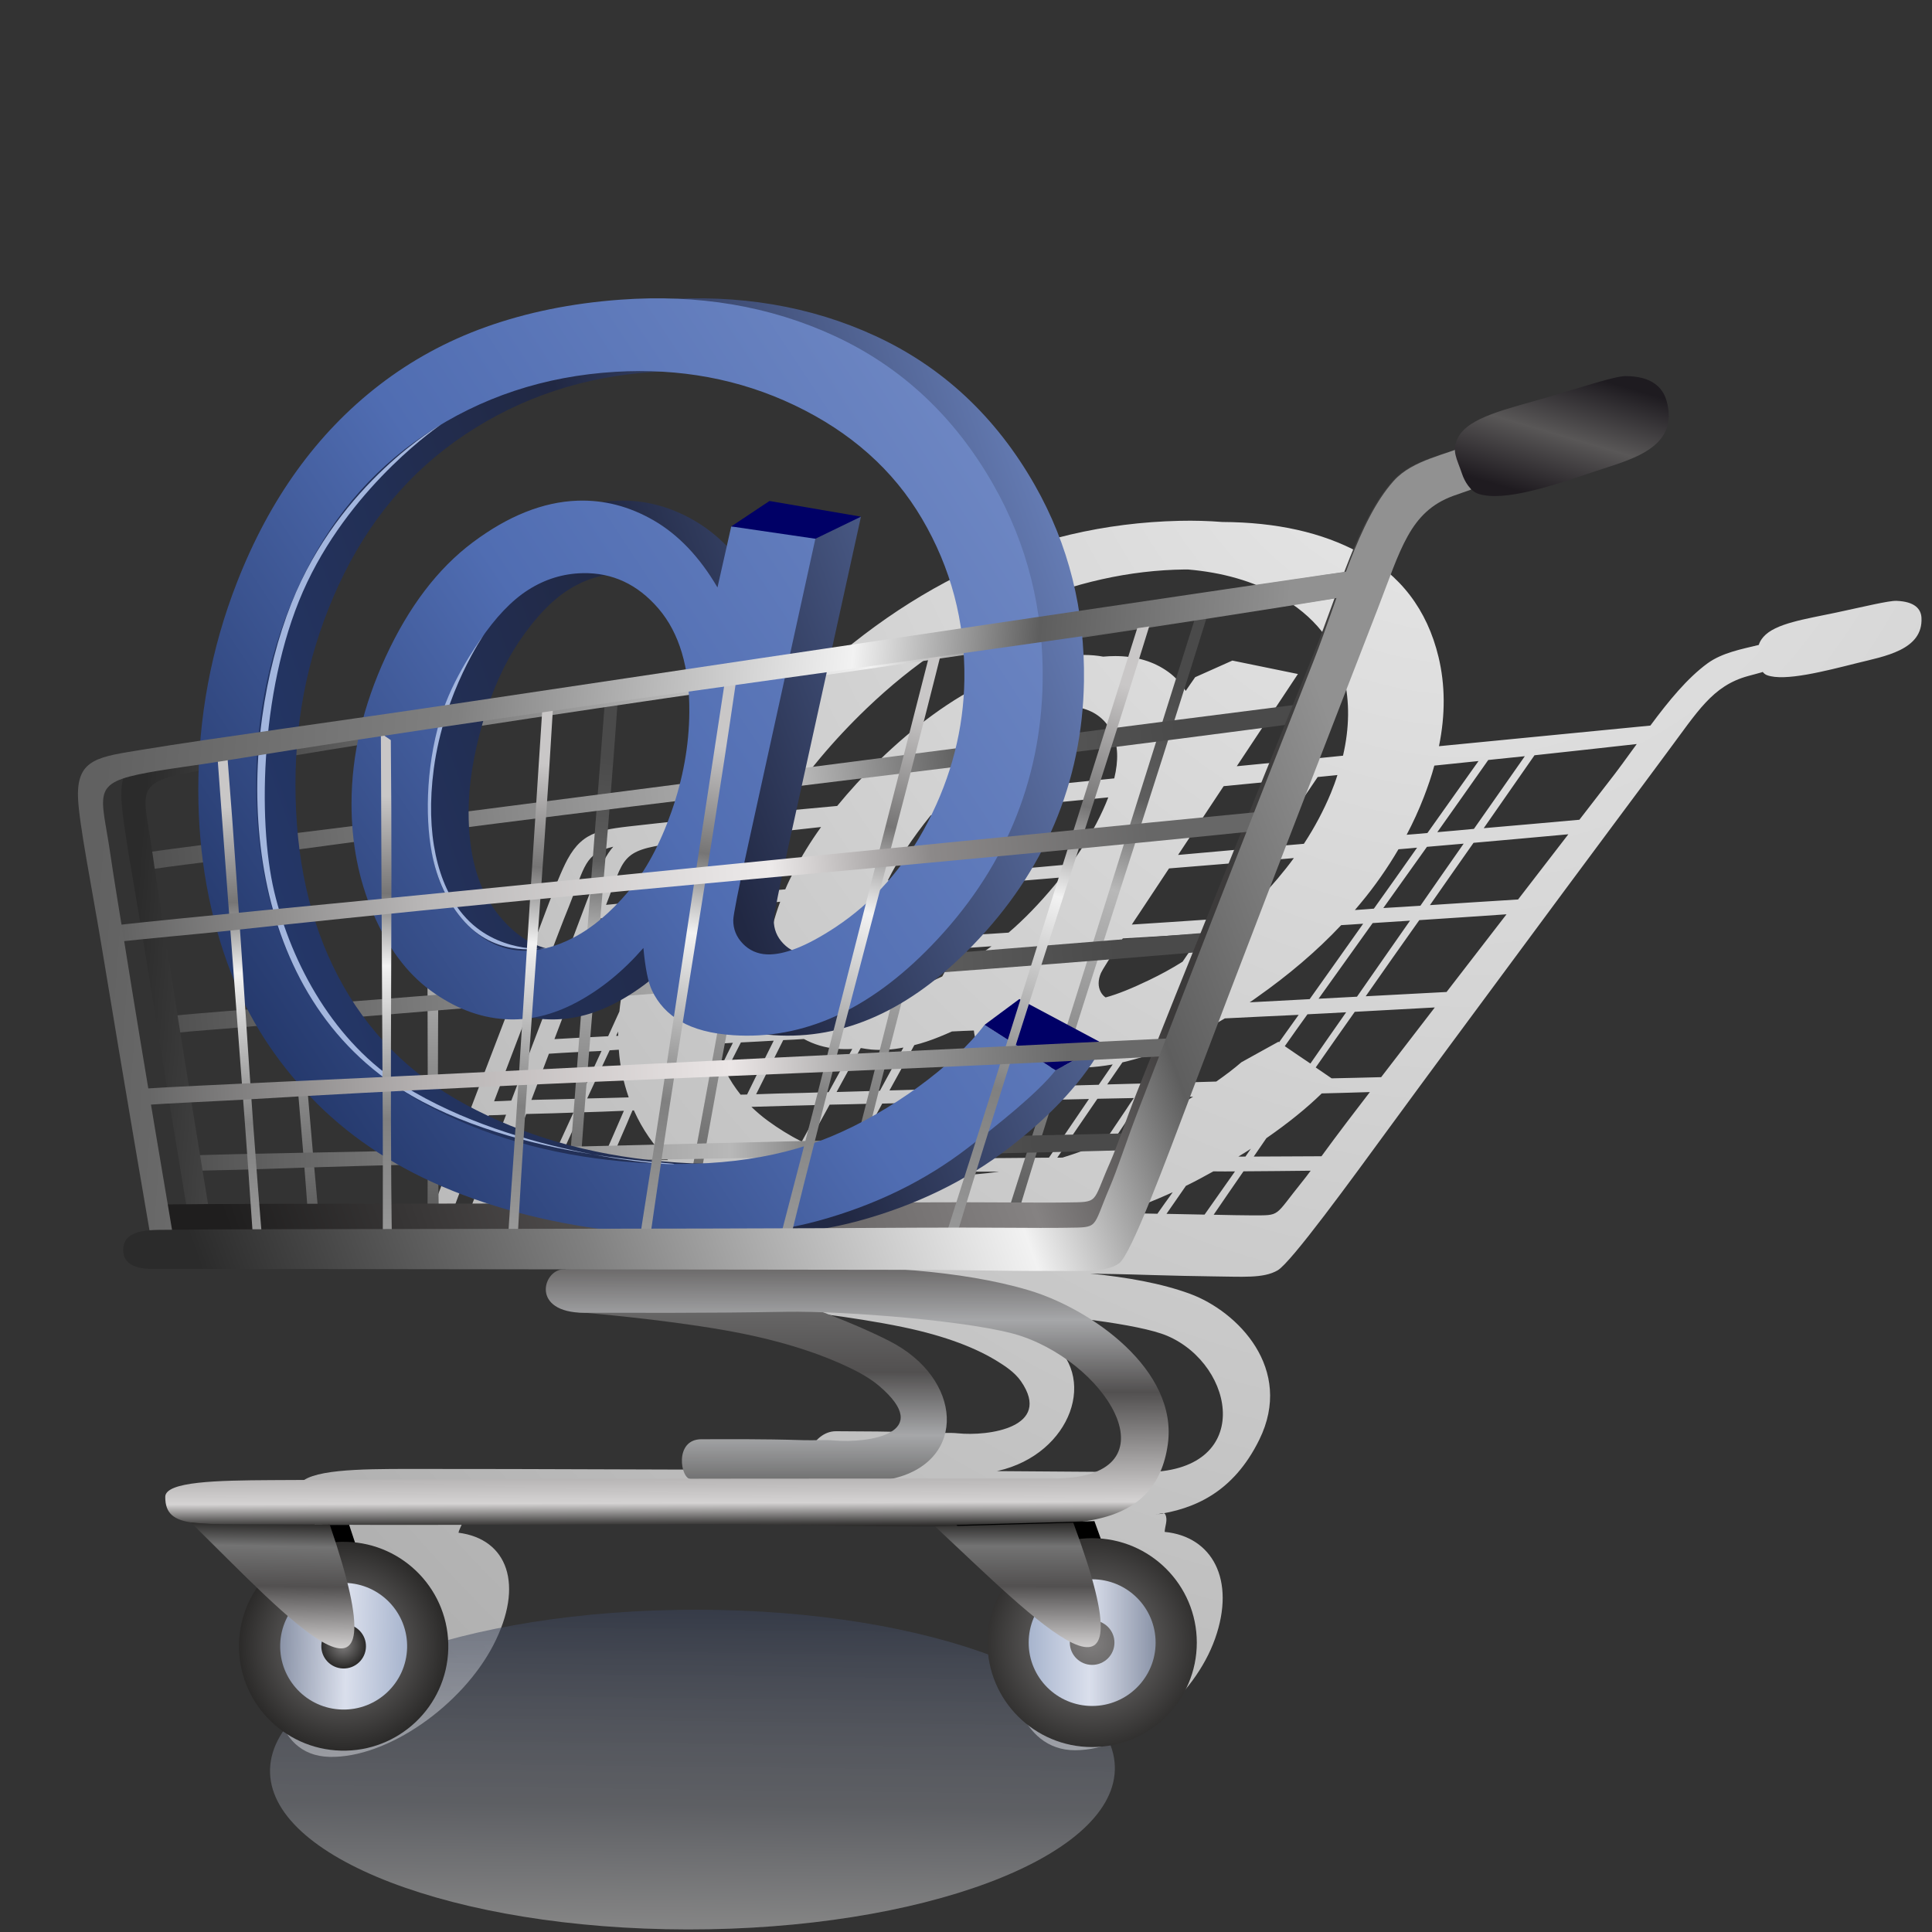 <?xml version="1.0" encoding="UTF-8"?>
<!DOCTYPE svg PUBLIC "-//W3C//DTD SVG 1.1//EN" "http://www.w3.org/Graphics/SVG/1.1/DTD/svg11.dtd">
<!-- Creator: CorelDRAW 2019 (64-Bit) -->
<svg xmlns="http://www.w3.org/2000/svg" xml:space="preserve" width="16.933mm" height="16.933mm" version="1.1" style="shape-rendering:geometricPrecision; text-rendering:geometricPrecision; image-rendering:optimizeQuality; fill-rule:evenodd; clip-rule:evenodd"
viewBox="0 0 1693.32 1693.32"
 xmlns:xlink="http://www.w3.org/1999/xlink"
 xmlns:xodm="http://www.corel.com/coreldraw/odm/2003">
 <rect x="0" y="0" width="1693.32" height="1693.32" fill="#333333" stroke="none"/>
 <defs>
  <style type="text/css">
   <![CDATA[
    .fil17 {fill:#A3B6DE}
    .fil29 {fill:black}
    .fil18 {fill:#000066}
    .fil13 {fill:url(#id0)}
    .fil31 {fill:url(#id1)}
    .fil35 {fill:url(#id2)}
    .fil33 {fill:url(#id3)}
    .fil12 {fill:url(#id4)}
    .fil38 {fill:url(#id5)}
    .fil1 {fill:url(#id6)}
    .fil37 {fill:url(#id7)}
    .fil7 {fill:url(#id8)}
    .fil23 {fill:url(#id9)}
    .fil24 {fill:url(#id10)}
    .fil22 {fill:url(#id11)}
    .fil6 {fill:url(#id12)}
    .fil26 {fill:url(#id13)}
    .fil4 {fill:url(#id14)}
    .fil10 {fill:url(#id15)}
    .fil11 {fill:url(#id16)}
    .fil20 {fill:url(#id17)}
    .fil2 {fill:url(#id18)}
    .fil3 {fill:url(#id19)}
    .fil8 {fill:url(#id20)}
    .fil9 {fill:url(#id21)}
    .fil25 {fill:url(#id22)}
    .fil5 {fill:url(#id23)}
    .fil27 {fill:url(#id24)}
    .fil19 {fill:url(#id25)}
    .fil21 {fill:url(#id26)}
    .fil28 {fill:url(#id27)}
    .fil14 {fill:url(#id28)}
    .fil32 {fill:url(#id29)}
    .fil36 {fill:url(#id30)}
    .fil30 {fill:url(#id31)}
    .fil34 {fill:url(#id32)}
    .fil0 {fill:url(#id33)}
    .fil15 {fill:url(#id34);fill-rule:nonzero}
    .fil16 {fill:url(#id35);fill-rule:nonzero}
   ]]>
  </style>
  <linearGradient id="id0" gradientUnits="userSpaceOnUse" x1="584.91" y1="1337.97" x2="584.21" y2="1109.58">
   <stop offset="0" style="stop-opacity:1; stop-color:#2B2A29"/>
   <stop offset="0.09" style="stop-opacity:1; stop-color:#D5D3D3"/>
   <stop offset="0.51" style="stop-opacity:1; stop-color:#525050"/>
   <stop offset="0.788" style="stop-opacity:1; stop-color:#A6A7A9"/>
   <stop offset="1" style="stop-opacity:1; stop-color:#696767"/>
  </linearGradient>
  <linearGradient id="id1" gradientUnits="userSpaceOnUse" x1="901.59" y1="1439.69" x2="1012.83" y2="1439.69">
   <stop offset="0" style="stop-opacity:1; stop-color:#A7B4CD"/>
   <stop offset="0.478" style="stop-opacity:1; stop-color:#DADFEC"/>
   <stop offset="1" style="stop-opacity:1; stop-color:#8A93A7"/>
  </linearGradient>
  <linearGradient id="id2" gradientUnits="userSpaceOnUse" xlink:href="#id1" x1="356.81" y1="1444.31" x2="245.58" y2="1441.39">
  </linearGradient>
  <linearGradient id="id3" gradientUnits="userSpaceOnUse" x1="892.35" y1="1334.59" x2="892.06" y2="1443.66">
   <stop offset="0" style="stop-opacity:1; stop-color:#2B2A29"/>
   <stop offset="0.188" style="stop-opacity:1; stop-color:#737373"/>
   <stop offset="0.51" style="stop-opacity:1; stop-color:#525050"/>
   <stop offset="1" style="stop-opacity:1; stop-color:#D0CECE"/>
  </linearGradient>
  <linearGradient id="id4" gradientUnits="userSpaceOnUse" x1="656.64" y1="1100.88" x2="656.24" y2="1299.61">
   <stop offset="0" style="stop-opacity:1; stop-color:#2B2A29"/>
   <stop offset="0.09" style="stop-opacity:1; stop-color:#737373"/>
   <stop offset="0.51" style="stop-opacity:1; stop-color:#525050"/>
   <stop offset="0.788" style="stop-opacity:1; stop-color:#A6A7A9"/>
   <stop offset="1" style="stop-opacity:1; stop-color:#6E6E6E"/>
  </linearGradient>
  <linearGradient id="id5" gradientUnits="userSpaceOnUse" x1="1352.84" y1="436.83" x2="1384.93" y2="327.57">
   <stop offset="0" style="stop-opacity:1; stop-color:#1F1B20"/>
   <stop offset="0.502" style="stop-opacity:1; stop-color:#595757"/>
   <stop offset="1" style="stop-opacity:1; stop-color:#1E1B20"/>
  </linearGradient>
  <linearGradient id="id6" gradientUnits="userSpaceOnUse" x1="608.57" y1="1410.75" x2="605.23" y2="1691.17">
   <stop offset="0" style="stop-opacity:0.576; stop-color:#384157"/>
   <stop offset="0.612" style="stop-opacity:0.408; stop-color:#9B9FAA"/>
   <stop offset="1" style="stop-opacity:0.408; stop-color:#FEFEFE"/>
  </linearGradient>
  <linearGradient id="id7" gradientUnits="userSpaceOnUse" xlink:href="#id3" x1="239.64" y1="1334.84" x2="237.74" y2="1443.16">
  </linearGradient>
  <linearGradient id="id8" gradientUnits="userSpaceOnUse" x1="240.24" y1="707.97" x2="280.98" y2="1092.92">
   <stop offset="0" style="stop-opacity:1; stop-color:#4A4A4A"/>
   <stop offset="0.212" style="stop-opacity:1; stop-color:#5E5E5E"/>
   <stop offset="0.369" style="stop-opacity:1; stop-color:#B8B8B8"/>
   <stop offset="0.702" style="stop-opacity:1; stop-color:gray"/>
   <stop offset="1" style="stop-opacity:1; stop-color:#525252"/>
  </linearGradient>
  <linearGradient id="id9" gradientUnits="userSpaceOnUse" x1="340.84" y1="697.84" x2="336.34" y2="1100.67">
   <stop offset="0" style="stop-opacity:1; stop-color:#C9C7C7"/>
   <stop offset="0.212" style="stop-opacity:1; stop-color:#767575"/>
   <stop offset="0.369" style="stop-opacity:1; stop-color:#F2F2F2"/>
   <stop offset="0.702" style="stop-opacity:1; stop-color:gray"/>
   <stop offset="1" style="stop-opacity:1; stop-color:#9C9C9C"/>
  </linearGradient>
  <linearGradient id="id10" gradientUnits="userSpaceOnUse" xlink:href="#id9" x1="200.66" y1="707.09" x2="223.77" y2="1102.29">
  </linearGradient>
  <linearGradient id="id11" gradientUnits="userSpaceOnUse" xlink:href="#id9" x1="479.44" y1="669.59" x2="445.26" y2="1096.47">
  </linearGradient>
  <linearGradient id="id12" gradientUnits="userSpaceOnUse" xlink:href="#id8" x1="383.12" y1="679.64" x2="375.41" y2="1090.35">
  </linearGradient>
  <linearGradient id="id13" gradientUnits="userSpaceOnUse" x1="939.31" y1="927.13" x2="130.23" y2="954.47">
   <stop offset="0" style="stop-opacity:1; stop-color:dimgray"/>
   <stop offset="0.212" style="stop-opacity:1; stop-color:#9E9E9E"/>
   <stop offset="0.369" style="stop-opacity:1; stop-color:#EBE6E6"/>
   <stop offset="0.702" style="stop-opacity:1; stop-color:#B5B1B1"/>
   <stop offset="1" style="stop-opacity:1; stop-color:#676767"/>
  </linearGradient>
  <linearGradient id="id14" gradientUnits="userSpaceOnUse" xlink:href="#id8" x1="683.99" y1="644.42" x2="594.07" y2="1097.38">
  </linearGradient>
  <linearGradient id="id15" gradientUnits="userSpaceOnUse" xlink:href="#id8" x1="915.77" y1="1007.09" x2="169.21" y2="1013.4">
  </linearGradient>
  <linearGradient id="id16" gradientUnits="userSpaceOnUse" x1="1111.36" y1="830.93" x2="122.29" y2="754.53">
   <stop offset="0" style="stop-opacity:1; stop-color:#919191"/>
   <stop offset="0.212" style="stop-opacity:1; stop-color:#5E5E5E"/>
   <stop offset="0.369" style="stop-opacity:1; stop-color:#F2F2F2"/>
   <stop offset="0.702" style="stop-opacity:1; stop-color:gray"/>
   <stop offset="1" style="stop-opacity:1; stop-color:#2B2B2B"/>
  </linearGradient>
  <linearGradient id="id17" gradientUnits="userSpaceOnUse" xlink:href="#id9" x1="809.75" y1="623.74" x2="679.96" y2="1103.07">
  </linearGradient>
  <linearGradient id="id18" gradientUnits="userSpaceOnUse" xlink:href="#id8" x1="1038.71" y1="595.58" x2="873.18" y2="1096.73">
  </linearGradient>
  <linearGradient id="id19" gradientUnits="userSpaceOnUse" xlink:href="#id8" x1="855.06" y1="621.62" x2="723.68" y2="1107.97">
  </linearGradient>
  <linearGradient id="id20" gradientUnits="userSpaceOnUse" xlink:href="#id8" x1="1033.74" y1="644.3" x2="135.18" y2="747.01">
  </linearGradient>
  <linearGradient id="id21" gradientUnits="userSpaceOnUse" xlink:href="#id8" x1="979.06" y1="837.2" x2="157.41" y2="890.53">
  </linearGradient>
  <linearGradient id="id22" gradientUnits="userSpaceOnUse" x1="1007.28" y1="734.59" x2="107.46" y2="810.6">
   <stop offset="0" style="stop-opacity:1; stop-color:#676767"/>
   <stop offset="0.212" style="stop-opacity:1; stop-color:#8C8989"/>
   <stop offset="0.369" style="stop-opacity:1; stop-color:#EDEAEA"/>
   <stop offset="0.702" style="stop-opacity:1; stop-color:#BAB8B8"/>
   <stop offset="1" style="stop-opacity:1; stop-color:#636363"/>
  </linearGradient>
  <linearGradient id="id23" gradientUnits="userSpaceOnUse" xlink:href="#id8" x1="535.62" y1="663.62" x2="493.88" y2="1095.23">
  </linearGradient>
  <linearGradient id="id24" gradientUnits="userSpaceOnUse" x1="1108.21" y1="830.93" x2="84.86" y2="754.53">
   <stop offset="0" style="stop-opacity:1; stop-color:#919191"/>
   <stop offset="0.212" style="stop-opacity:1; stop-color:#5E5E5E"/>
   <stop offset="0.369" style="stop-opacity:1; stop-color:#F2F2F2"/>
   <stop offset="0.702" style="stop-opacity:1; stop-color:gray"/>
   <stop offset="1" style="stop-opacity:1; stop-color:#616161"/>
  </linearGradient>
  <linearGradient id="id25" gradientUnits="userSpaceOnUse" xlink:href="#id9" x1="988.97" y1="601.35" x2="823.44" y2="1102.51">
  </linearGradient>
  <linearGradient id="id26" gradientUnits="userSpaceOnUse" xlink:href="#id9" x1="634.29" y1="654.22" x2="559.76" y2="1097.2">
  </linearGradient>
  <linearGradient id="id27" gradientUnits="userSpaceOnUse" xlink:href="#id16" x1="1146.78" y1="578.56" x2="117.54" y2="949.77">
  </linearGradient>
  <linearGradient id="id28" gradientUnits="userSpaceOnUse" x1="1150.44" y1="572.44" x2="147.67" y2="931.66">
   <stop offset="0" style="stop-opacity:1; stop-color:#403F3F"/>
   <stop offset="0.212" style="stop-opacity:1; stop-color:#3B3939"/>
   <stop offset="0.369" style="stop-opacity:1; stop-color:#858282"/>
   <stop offset="0.702" style="stop-opacity:1; stop-color:#524F4F"/>
   <stop offset="1" style="stop-opacity:1; stop-color:#1F1E1E"/>
  </linearGradient>
  <radialGradient id="id29" gradientUnits="userSpaceOnUse" gradientTransform="matrix(-1 -0 -0 0.974 1914 38)" cx="957.21" cy="1439.69" r="101.21" fx="957.21" fy="1439.69">
   <stop offset="0" style="stop-opacity:1; stop-color:#807E7E"/>
   <stop offset="1" style="stop-opacity:1; stop-color:#2B2A29"/>
  </radialGradient>
  <radialGradient id="id30" gradientUnits="userSpaceOnUse" gradientTransform="matrix(-1.02 -0.027 -0.027 1.017 647 -17)" xlink:href="#id29" cx="301.2" cy="1442.85" r="19.18" fx="301.2" fy="1442.85">
  </radialGradient>
  <radialGradient id="id31" gradientUnits="userSpaceOnUse" gradientTransform="matrix(-1 -0 -0 0.974 1914 38)" xlink:href="#id29" cx="957.22" cy="1439.69" r="101.21" fx="957.22" fy="1439.69">
  </radialGradient>
  <radialGradient id="id32" gradientUnits="userSpaceOnUse" gradientTransform="matrix(-1.02 -0.027 -0.027 1.018 647 -18)" xlink:href="#id29" cx="301.2" cy="1442.85" r="89.91" fx="301.2" fy="1442.85">
  </radialGradient>
  <radialGradient id="id33" gradientUnits="userSpaceOnUse" gradientTransform="matrix(-2.142 -1.981 1.69 -2.51 3618 3377)" cx="1280.23" cy="239.67" r="721.26" fx="1280.23" fy="239.67">
   <stop offset="0" style="stop-opacity:1; stop-color:#ECECEC"/>
   <stop offset="0.522" style="stop-opacity:1; stop-color:silver"/>
   <stop offset="1" style="stop-opacity:1; stop-color:#949494"/>
  </radialGradient>
  <linearGradient id="id34" gradientUnits="userSpaceOnUse" x1="230.69" y1="852.36" x2="1021.88" y2="574.62">
   <stop offset="0" style="stop-opacity:1; stop-color:#24386B"/>
   <stop offset="0.49" style="stop-opacity:1; stop-color:#212843"/>
   <stop offset="1" style="stop-opacity:1; stop-color:#6E87C3"/>
  </linearGradient>
  <linearGradient id="id35" gradientUnits="userSpaceOnUse" x1="239.77" y1="943.92" x2="935.48" y2="483.07">
   <stop offset="0" style="stop-opacity:1; stop-color:#24386B"/>
   <stop offset="0.49" style="stop-opacity:1; stop-color:#506DB2"/>
   <stop offset="1" style="stop-opacity:1; stop-color:#6E87C3"/>
  </linearGradient>
 </defs>
 <g id="Слой_x0020_1">
  <path class="fil0" d="M955.41 1116.2c32.4,3.27 62.65,8.6 87.6,17.79 41.83,15.42 91.25,65.8 60.72,127.84 -22.89,46.52 -57.4,60.94 -90.89,65.66 2.74,0.01 7.12,-2.78 8.47,-0.19 2.48,4.75 -0.35,10.41 -0.52,15.34 41.82,4.07 62.39,42.05 44.2,93.5 -18.19,51.45 -73.83,97.7 -122.61,97.88 -48.78,0.18 -64.14,-62.23 -50.11,-98.02 14.03,-35.79 17.91,-34.5 31.16,-48.46 -10.98,-17.97 -21.96,-37.8 -32.69,-56.15 -68.31,-0.21 -139.81,-2.75 -171.38,-2.91 -114.71,-0.61 -240.44,-0.11 -330.69,-1.05 -0.07,0.11 -0.07,0.11 -0.07,0.11 5.37,0.02 12.94,-4.24 16.38,0.05 3.55,4.43 -2.15,10.85 -3.15,15.78 42.98,5.47 57.93,45.55 30.61,98.42 -27.32,52.87 -92.79,99.21 -143.62,98.04 -50.83,-1.17 -56.76,-66.03 -35.96,-103.3 20.8,-37.27 26.1,-37.21 43.44,-52.13 -8.43,-19.01 -16.81,-40.15 -25.03,-59.65 -13.83,-2.58 -17.16,-8.77 -9.35,-22.95 7.63,-13.87 52.71,-14.35 97.47,-14.34 58.32,0.01 117.09,0.1 175.26,0.36 57.77,0.26 115.75,0.31 173,0.57 -5.95,-3.83 4.3,-34.15 25.26,-33.98 21.21,0.18 48.27,-0.02 82.12,1.45 8.96,0.39 17.27,-0.37 24.33,0.36 26.94,2.81 83.41,-5.15 55.48,-45.61 -5.63,-8.16 -14.87,-13.87 -20.09,-17.14 -18.56,-11.65 -45.34,-22.37 -82.97,-30.23 -46.15,-9.65 -102.48,-15.35 -104.3,-15.59 -0.25,0 -0.25,0 -0.25,0 -43.21,-0.53 -16.51,-35.26 -0.27,-35.52 -105.82,-1.5 -212.37,-3.12 -319.92,-4.75 -3.6,-0.04 -6.95,-0.08 -10.3,-0.12 -14.08,-0.38 -19.61,-5.65 -13.61,-16 5.4,-9.47 14.6,-14.13 29.84,-15.27 0,0 0,0 0,0 0,0 44.2,-117.01 81.02,-212.63 17.77,-46.02 33.78,-92.47 43.38,-110.12 14.02,-25.83 30.64,-26.27 65.7,-30.24 12.79,-1.55 27.75,-3.03 44.82,-4.68 22.81,-36.07 50.01,-70.05 81.74,-102.25 50.11,-50.87 103.25,-89.46 160.2,-116.47 28.5,-13.52 58.08,-23.97 88.42,-31.1 30.51,-7.16 62.47,-11.27 95.55,-12.02 13.1,-0.3 25.71,0.08 37.63,1.02 47.41,0.22 87.41,9.2 119.88,26.83 36.02,19.55 59.49,49.82 69.51,91.55 5.82,24.25 6.07,50.31 0.38,78.13 90.1,-8.8 159.52,-15.59 185.29,-18.08 16.25,-21.93 32.49,-41.69 50.16,-54.6 13.04,-9.42 30.14,-12.44 44.84,-16.08 0.66,-2.23 1.85,-4.49 4.07,-7.04 10.34,-11.88 36.76,-15.58 63.55,-21.27 24.3,-5.17 46.4,-10.59 53.1,-10.33 15.95,0.62 21.46,7.04 21.88,14.83 1.52,28.39 -32.76,33.79 -56.37,39.7 -28.14,7.05 -63.65,16.3 -78.95,10.64 -1.65,-0.61 -2.84,-1.6 -3.94,-3.03 -0.06,0.21 -0.08,0.32 -0.11,0.32 -4.25,1.24 -8.37,2.27 -12.5,3.41 -31.42,8.55 -44.25,31.09 -71.42,67.46 -12.78,17.32 -26.54,35.78 -41.05,55.25 -29.94,40.16 -62.88,84.7 -96.55,130.21 -34.51,46.63 -70.2,94.76 -103.81,140.69 -35.02,47.85 -87.74,120.42 -99.6,127.31 -12.62,7.34 -31.36,5.46 -57.36,5.28 -33.32,-0.37 -72.18,-1.88 -86.58,-2.04 -6.83,-0.08 -13.66,-0.15 -20.44,-0.44zm-584.22 210.96c-5.37,-0.02 -10.62,-0.04 -15.91,-0.16 -22.59,-0.51 -41.39,-0.25 -56.25,-0.4 0.39,0 0.79,-0.01 1.31,0 22.05,0.49 52.12,0.5 70.85,0.56zm643.22 -263.36c4.47,-6.32 8.82,-12.53 13.44,-18.85 -15.02,6.82 -30.31,13 -46.18,18.42 0.49,0 1.1,0.01 1.76,-0.09 10.9,0.14 21.31,0.28 30.98,0.52zm-361.88 -4.98c-10.1,-4.09 -19.77,-8.72 -28.77,-13.67 -0.87,-0.46 -1.74,-0.91 -2.68,-1.47 -2.31,4.91 -4.62,9.72 -6.94,14.63 12.74,0.28 25.6,0.45 38.39,0.51zm-47.08 -0.62c3.07,-6.12 6.14,-12.34 9.15,-18.56 -5.97,-3.72 -11.57,-7.76 -16.74,-12.12 -2.13,0.08 -4.01,0.16 -5.95,0.13 -5.08,10.06 -9.92,20.12 -14.87,30.07 9.43,0.23 18.98,0.35 28.41,0.48zm-35.27 -0.57c5.04,-9.95 10.13,-19.9 15.23,-29.96 -18.22,0.18 -36.38,0.36 -54.67,0.65 -4.15,9.65 -8.23,19.09 -12.18,28.63 17.14,0.22 34.41,0.56 51.62,0.68zm-59.95 -0.79c4.34,-9.54 8.56,-19.09 12.61,-28.41 -12.71,0.15 -25.47,0.41 -38.36,0.56 -4.26,9.22 -8.33,18.23 -12.28,27.35 12.62,0.16 25.35,0.33 38.03,0.5zm-44.89 -0.7c4.15,-8.9 8.36,-17.91 12.57,-27.03 -11.38,0.17 -24.33,0.1 -36.68,0.26 -3.32,8.81 -6.76,17.62 -9.88,26.43 11.27,0.15 22.66,0.3 33.99,0.34zm-51.56 -0.57c6.76,-18.07 17.44,-46.29 29.77,-78.6 -5.1,0.25 -10.21,0.5 -15.13,0.53 -12.03,31.56 -22.7,59.91 -29.41,77.99 4.78,0.06 9.68,0.13 14.77,0.08zm1020.75 -403.46c-29.72,3.35 -59.56,6.6 -89.6,9.85 -14.59,21.05 -29.47,42.31 -44.51,63.91 28.13,-2.44 56.02,-4.87 83.86,-7.4 8.34,-10.74 16.67,-21.47 24.96,-32.3 8.71,-11.03 17.01,-22.7 25.29,-34.06zm-59.95 79.1c-27.53,2.56 -55.3,5.01 -83.09,7.48 -12.53,17.91 -25.42,36.14 -38.22,54.61 25.75,-1.73 51.58,-3.34 77.26,-4.95 14.87,-19.31 29.48,-38.29 44.05,-57.14zm-54.19 70.13c-25.36,1.74 -50.83,3.48 -76.45,5.12 -15.65,21.98 -31.24,44.29 -46.97,66.73 23.66,-1.22 47.23,-2.44 70.88,-3.76 17.71,-22.96 35.21,-45.59 52.54,-68.09zm-62.86 81.65c-23.43,1.34 -46.7,2.58 -70.14,3.82 -11.34,16.07 -22.8,32.36 -34.22,48.77 4.63,3.22 9.28,6.43 13.93,9.54 14.47,-0.27 28.93,-0.66 43.42,-1.04 14.9,-19.42 30.71,-40 47.01,-61.09zm-56.9 74.16c-14.07,0.4 -28.15,0.9 -42.19,1.19 -13.46,13.14 -29.78,26.25 -48.51,39.22 -3.79,5.44 -7.42,10.78 -11.07,16.13 19.74,-0.03 39.59,-0.15 59.36,-0.28 6.63,-9.05 14.13,-19.27 22.33,-30.01 6.72,-8.82 13.41,-17.54 20.08,-26.25zm-51.89 68.93c-19.47,0.25 -39.19,0.39 -58.87,0.53 -8.66,12.61 -17.54,25.33 -26.16,38.06 13.67,0.29 24.93,0.54 33.67,0.55 25.51,-0.09 18.88,1.54 43.83,-29.34 2.46,-2.98 4.89,-6.28 7.53,-9.8zm-92.99 38.48c8.85,-12.62 17.71,-25.23 26.64,-37.85 -6.35,0.02 -12.7,0.03 -18.92,-0.06 -7.97,4.43 -15.88,8.74 -24.09,12.73 -5.73,8.25 -11.43,16.38 -17.01,24.52 11.1,0.26 22.24,0.41 33.38,0.66zm-179.72 85.04c49.94,2.43 122.48,10.77 146.89,21.16 60.47,25.76 76.68,120.08 -20.58,119.53 -42.93,-0.31 -85.85,-0.62 -128.91,-0.93 0.39,0.01 0.83,-0.11 1.27,-0.21 64.54,-14.78 88.92,-84.08 43.41,-115.66 -12.8,-8.88 -27.62,-16.71 -42.08,-23.89zm-430.32 -132.35c11.1,-0.17 23.89,-0.31 37.71,-0.22 2.82,-6.27 5.64,-12.42 8.52,-18.68 3.54,-7.81 7.05,-15.5 10.65,-23.19 -8.94,0.41 -25.37,0.8 -41.39,1.21 -5.16,13.55 -10.27,27.22 -15.49,40.88zm2.43 -52.64c12.3,-32.22 25.71,-67.66 38.24,-100.46 1.11,-3.1 2.28,-6.19 3.56,-9.39 -5.06,0.45 -10,0.79 -15,1.12 -0.36,0.67 -0.59,1.22 -0.83,1.88 -12.5,32.27 -27.29,71.27 -41.06,107.49 4.91,-0.14 10,-0.39 15.09,-0.64zm46.29 -121.78c14.34,-38.25 27.03,-73.78 34.96,-88.66 2.58,-4.85 5.23,-8.8 8.11,-12.08 -25.42,6.05 -24.67,17.02 -38.79,52.21 -5.87,14.37 -12.18,31.3 -19.23,49.65 4.99,-0.33 10.03,-0.78 14.95,-1.12zm842.01 -180.05c-10.72,1.07 -21.44,2.24 -32.06,3.32 -14.63,20.86 -29.54,41.95 -44.65,63.27 10.73,-0.89 21.34,-1.89 32.09,-2.88 15.07,-21.39 29.87,-42.67 44.62,-63.71zm-40.59 4.24c-12.93,1.33 -25.77,2.66 -38.73,4 -2.41,9.03 -5.59,18.26 -9.27,27.79 -4.31,11.13 -9.35,22.16 -15,32.83 6.07,-0.48 12.13,-0.95 18.22,-1.54 15.14,-21.22 29.99,-42.32 44.78,-63.08zm-123.66 12.25c-5.8,0.59 -11.5,1.17 -17.31,1.76 -13.54,20.07 -27.36,40.48 -41.39,61 9.75,-0.72 19.42,-1.65 29.3,-2.47 9.6,-14.63 17.45,-29.54 23.69,-44.57 2.19,-5.28 4.12,-10.54 5.71,-15.72zm-25.71 2.59c-24.7,2.42 -49.45,4.85 -73.98,7.17 -0.31,0.54 -0.66,0.95 -0.89,1.29 -12.92,19.49 -25.94,39.15 -39.08,59 24.15,-2.19 48.15,-4.26 72.22,-6.44 13.98,-20.53 27.81,-40.83 41.73,-61.02zm-175.12 17.01c-17.8,1.68 -35.51,3.47 -53.24,5.16 -10.4,19.18 -20.95,38.47 -31.53,58.09 17.29,-1.52 34.73,-3.04 52.03,-4.67 11.34,-15.72 20.76,-31.47 27.98,-47.3 1.77,-3.88 3.32,-7.59 4.76,-11.28zm-63.09 6.2c-12.95,1.39 -25.97,2.67 -38.89,3.84 -10.56,19.55 -20.94,38.67 -31.09,57.35 12.81,-1.1 25.62,-2.2 38.3,-3.41 10.66,-19.3 21.27,-38.59 31.68,-57.78zm-47.13 4.82c-15.07,1.45 -30.33,3 -45.38,4.68 -16.36,20.32 -28.94,39.43 -37.64,57.1 0.57,0.01 1.3,-0.08 2.14,-0.17 16.58,-1.45 33.14,-2.9 49.74,-4.46 10.33,-19.13 20.74,-38.36 31.14,-57.15zm-141.51 14.96c-15.78,1.68 -31.52,3.47 -47.3,5.26 -3.74,6.46 -7.42,13.03 -10.92,19.71 -5.9,11.28 -11.15,22.38 -15.67,33.26 14.11,-1.21 28.38,-2.41 42.52,-3.6 2.15,-5.16 4.69,-10.33 7.37,-15.56 6.72,-13.14 14.75,-26.23 24,-39.07zm-123.98 13.66c-2.46,0.38 -4.93,0.65 -7.34,0.92 -44.83,5.95 -41.04,12.75 -57.13,53.64 11.3,-1.18 24.36,-2.31 38.72,-3.63 5.33,-12.34 11.42,-24.91 18.36,-37.75 2.38,-4.41 4.65,-8.68 7.39,-13.18zm-69.33 66.49c-4.28,11.15 -9.03,23.63 -13.95,36.56 13.14,-0.83 26.37,-1.65 39.66,-2.58 3.53,-12.37 7.73,-24.85 12.68,-37.42 -12.58,1.15 -25.97,2.28 -38.39,3.44zm-18.54 48.58c-0.69,1.66 -1.38,3.42 -1.9,4.97 -6.27,16.12 -13.05,33.99 -19.95,52.2 13.44,-0.74 29.17,-1.66 47.07,-2.54 3.25,-7.15 6.56,-14.41 9.87,-21.67 0.15,-1.88 0.37,-3.66 0.6,-5.53 1.24,-9.97 3.15,-20.04 5.68,-30.1 -10.14,0.68 -25.98,1.67 -41.37,2.67zm-26.68 69.97c-5.18,13.45 -10.23,26.8 -15.37,40.47 12.74,-0.23 26.97,-0.66 42.28,-1.06 6.46,-14.07 12.72,-28.04 19.22,-41.89 -14.54,0.73 -31.22,1.42 -46.13,2.48zm104.48 93.22c-12.69,-12.65 -22.57,-27.04 -29.73,-42.95 -0.12,-0.22 -0.25,-0.44 -0.25,-0.66 -0.42,0.1 -0.9,0.09 -1.26,0.09 -1.72,3.84 -3.2,7.57 -4.79,11.3 -4.87,11.19 -9.53,21.94 -13.89,32.25 16.6,0.03 33.14,-0.06 49.92,-0.03zm-57.67 0.14c6.37,-14.59 12.75,-29.08 18.89,-43.35 -12.63,0.57 -25.1,1.03 -37.68,1.37 -6.3,13.74 -12.7,27.8 -19.15,41.97 12.61,-0.03 25.21,-0.07 37.94,0.01zm563.66 -3.23c1.62,-2.24 3.24,-4.59 4.73,-6.84 -3.42,2.22 -7.14,4.64 -10.93,6.85 2.05,0.04 4.11,0.07 6.2,-0.01zm-344.72 2.07c18.85,-0.04 37.58,-0.2 56.3,-0.25 5.6,-9.31 11.31,-18.61 16.98,-27.92 4.37,-7.14 8.78,-14.5 13.31,-21.75 -19.99,0.43 -40.11,0.96 -60.19,1.39 -8.77,16.07 -17.6,32.24 -26.4,48.53zm63.54 -0.36c8.57,-0.09 17.15,-0.18 25.72,-0.26 9.61,-15.13 19.8,-31.12 30.26,-47.75 0.46,-0.76 0.92,-1.51 1.39,-2.27 -9.16,0.28 -18.14,0.35 -27.12,0.52 -9.78,16.22 -19.8,32.67 -30.25,49.76zm33.03 -0.16c25.28,-0.16 50.61,-0.32 75.93,-0.59 4.69,-6.89 9.49,-13.89 14.31,-20.88 6.9,-10.22 13.9,-20.32 20.76,-30.54 -26.47,0.53 -52.97,1.16 -79.47,1.69 -10.46,16.41 -20.83,33.15 -31.53,50.32zm83.24 -0.59c1.45,0.02 2.9,0.04 4.52,-0.04 3.08,-0.94 6.05,-1.89 9.05,-2.91 8.84,-3.02 18.11,-6.56 27.38,-10.44 6.23,-9.34 12.54,-18.68 18.87,-28.03 2.33,-3.65 4.78,-7.19 7.27,-10.84 -10.67,0.25 -21.35,0.39 -31.91,0.64 -11.72,17.09 -23.5,34.3 -35.18,51.62zm-50.97 12.3c-13.2,0.02 -26.41,-0.06 -39.61,-0.04 -0.79,1.19 -1.58,2.49 -2.21,3.57 14.14,-0.45 28.15,-1.66 41.82,-3.53zm-47.06 -0.03c-8.35,0.09 -16.78,-0.03 -25.2,-0.04 -0.33,0.43 -0.53,0.86 -0.74,1.4 0.12,0.01 0.38,-0.01 0.61,0.01 7.77,0.85 15.54,1.65 23.16,2.08 0.63,-1.08 1.38,-2.27 2.17,-3.45zm-32.42 -0.04c-1.38,0.09 -2.72,0.07 -3.93,0.05 1.11,0.24 2.27,0.36 3.56,0.49 0.05,-0.11 0.15,-0.32 0.37,-0.54zm-256.2 -118.97c0.47,0.01 1.17,0.02 1.82,-0.08 -0.08,-1.22 -0.16,-2.44 -0.06,-3.66 -0.69,1.21 -1.25,2.53 -1.76,3.74zm85.02 -4.34c7.68,-0.29 15.37,-0.69 23.05,-1.09 8.2,-16.3 16.22,-32.59 24.46,-48.77 -0.21,-3.77 -0.12,-7.62 0.02,-11.6 -15.44,1.1 -30.77,2.2 -46.06,3.19 -2.37,13.78 -3.51,27.15 -3.07,39.78 0.22,6.4 0.73,12.62 1.6,18.49zm30.26 -1.4c9.37,-0.47 18.92,-1.06 28.46,-1.53 0.85,-1.75 1.75,-3.5 2.65,-5.35 -6.43,-7.96 -10.71,-17.76 -12.59,-29.73 -6.27,12.13 -12.44,24.37 -18.52,36.61zm439.98 -23.67c17.54,-0.93 35.07,-1.86 52.59,-2.79 15.82,-22.16 31.4,-44.3 46.89,-66.12 -6.4,0.49 -12.91,0.88 -19.28,1.26 -21.1,22.47 -45.9,43.57 -73.85,63.23 -2.13,1.58 -4.26,3.05 -6.35,4.42zm60.39 -3.16c11.14,-0.63 22.39,-1.14 33.67,-1.77 15.55,-22.45 31.16,-44.66 46.48,-66.65 -10.99,0.7 -21.87,1.41 -32.75,2.12 -15.6,21.91 -31.47,43.93 -47.4,66.3zm24.18 11.86c-11.32,0.63 -22.61,1.26 -33.91,1.78 -6.61,9.17 -13.29,18.55 -19.87,27.94 7.4,5.12 14.95,10.23 22.45,15.24 10.47,-15.03 20.9,-30.16 31.33,-44.96zm-41.62 2.27c-21.53,0.96 -43.06,2.04 -64.74,3.11 -13.64,8.3 -27.12,15.52 -40.12,21.45 -8.02,11.69 -15.89,23.59 -23.92,35.39 18.89,-0.42 37.65,-0.85 56.56,-1.48 8.15,-5.7 15.53,-11.3 22.03,-16.92 10.83,-5.97 21.62,-12.04 32.51,-17.99 0.15,0.22 0.34,0.33 0.54,0.44 5.71,-8 11.45,-16.11 17.14,-24zm-284.67 13.74c-6.54,0.2 -12.83,0.51 -19.25,0.83 -3.66,1.68 -7.35,3.22 -11.01,4.71 -7.61,3.1 -14.91,5.52 -21.93,7.25 -7.14,13.24 -14.48,26.48 -21.77,39.72 20.35,-0.52 40.58,-1.15 60.91,-1.67 6.78,-11.25 13.57,-22.49 20.47,-33.74 -4.42,-4.68 -6.88,-10.52 -7.42,-17.1zm-148.96 7.42c-6.16,0.43 -12.14,0.76 -18.13,0.97 -7.94,15.72 -15.8,31.55 -23.75,47.48 6.25,-0.22 12.62,-0.44 19.11,-0.66 14.76,-0.3 29.52,-0.7 44.44,-1.21 6.81,-12.51 13.78,-25.24 20.71,-37.86 -4.69,0.25 -9.07,0.22 -13.44,-0.14 -10.74,-0.9 -20.41,-3.91 -28.94,-8.58zm-26.46 1.47c-9.69,0.59 -19.26,1.07 -28.78,1.55 -4.33,8.53 -8.72,17.16 -13.11,25.8 3.51,7.12 7.8,13.59 12.83,19.95 1.91,0.03 3.75,-0.04 5.72,-0.12 7.63,-15.73 15.52,-31.56 23.34,-47.18zm-35.78 1.86c-5.05,0.34 -10.11,0.69 -15.11,0.93 1.67,5.99 3.54,11.99 5.94,17.66 2.9,-6.24 6.03,-12.36 9.17,-18.59zm-100 6.08c-2.72,0.17 -5.32,0.34 -8.03,0.51 -6.6,13.85 -13.01,27.91 -19.68,42.2 12.13,-0.24 24.26,-0.59 36.38,-0.94 -4.64,-13.35 -7.64,-27.24 -8.67,-41.77zm740.48 -180.61c-10.76,0.89 -21.41,1.89 -32.18,2.79 -12.62,17.72 -25.38,35.67 -38.24,53.63 10.84,-0.59 21.56,-1.3 32.5,-2 12.69,-18.36 25.34,-36.4 37.92,-54.42zm-40.83 3.52c-5.41,0.5 -10.82,1 -16.31,1.4 -9.62,16.42 -20.75,32.43 -33.56,47.75 -1.55,1.85 -3.02,3.6 -4.64,5.51 5.42,-0.4 11.08,-0.7 16.65,-1.21 12.76,-17.86 25.41,-35.71 37.86,-53.45zm-107.99 9.11c-9.7,0.93 -19.48,1.65 -29.15,2.48 -11.27,16.69 -22.96,33.7 -34.68,50.61 5.69,-0.3 11.38,-0.7 17.18,-1 5.57,-5.19 11.05,-10.53 16.35,-16.12 11.29,-11.93 21.41,-23.81 30.3,-35.97zm-37.77 3.23c-23.74,1.99 -47.62,3.86 -71.65,5.85 -8.58,13 -17.34,26.21 -25.97,39.21 -2.28,3.44 -4.51,6.67 -6.63,10 23.34,-1.51 46.65,-3.02 69.86,-4.64 11.61,-16.81 23.07,-33.72 34.39,-50.42zm-166.4 13.79c-16.37,1.33 -32.83,2.77 -49.3,4.11 -8.52,15.28 -16.96,30.67 -25.46,46.07 9.57,-0.54 19.17,-1.19 28.89,-1.84 13.74,-11.74 27.01,-25.56 40.1,-41.25 2.04,-2.45 3.9,-4.84 5.77,-7.09zm-59.27 4.95c-12.85,1.22 -25.64,2.21 -38.34,3.32 -8.28,15.1 -16.53,30.2 -24.7,45.09 12.6,-0.81 25.2,-1.61 37.83,-2.53 8.37,-15.29 16.81,-30.59 25.21,-45.88zm-46.6 3.99c-16.99,1.56 -33.94,3.01 -50.9,4.35 -7,16.39 -10.61,30.86 -10.77,42.99 12.29,-0.82 24.68,-1.63 37.18,-2.45 8.03,-15 16.32,-30 24.49,-44.89zm-140.16 12.33c-14.24,1.42 -28.39,2.74 -42.72,4.06 -5.17,13.63 -9.32,26.85 -12.26,39.64 14.85,-0.89 29.75,-1.88 44.63,-2.87 1.59,-13.14 5.06,-26.67 10.35,-40.83zm54.95 224.74c6.43,-11.73 13.34,-24.33 20.3,-37.03 1.9,-3.48 3.84,-7.06 5.91,-10.75 -12.7,0.33 -25.27,0.67 -37.85,0.89 -6.44,11.64 -12.76,23.28 -19.13,35.03 9.56,4.42 19.84,8.41 30.77,11.86zm32.41 -59.08c6.89,-12.59 13.71,-25.3 20.6,-37.89 -9.97,2 -19.42,2.49 -28.02,1.77 -3.08,-0.26 -5.95,-0.77 -8.93,-1.27 -0.29,0.11 -0.41,0.11 -0.53,0.1 -7.07,12.72 -14.07,25.55 -21.08,38.39 12.55,-0.33 25.25,-0.77 37.96,-1.1zm54.67 -100.19c4.42,-8.25 8.96,-16.38 13.5,-24.51 -12.75,0.81 -25.51,1.61 -38.11,2.32 -6.01,10.86 -12.02,21.72 -17.88,32.7 1.58,0.91 3.32,1.61 5.29,2.2 0,0 0,0 0.11,0 0,0 0,0 0,0 7.5,-1.37 15.55,-3.78 24.37,-7.17 4.14,-1.59 8.46,-3.44 12.72,-5.54zm22.86 -25.06c-3.48,6.18 -6.97,12.36 -10.31,18.53 9.47,-5.27 19.21,-11.64 29.36,-18.98 0.37,-0.21 0.74,-0.53 1.28,-0.95 -6.85,0.5 -13.59,0.89 -20.33,1.4zm26.45 122.37c4.16,-6.58 8.36,-13.38 12.67,-20.07 -9.39,-1.71 -16.82,-4.58 -21.98,-8.5 -6.12,9.83 -12.09,19.56 -18.06,29.29 9.12,-0.27 18.25,-0.44 27.37,-0.72zm19.23 -18.97c-3.99,6.37 -7.99,12.62 -11.95,18.78 26.87,-0.73 53.72,-1.46 80.55,-2.18 4.09,-6.01 8.17,-11.92 12.25,-17.83 -15.93,2.86 -31.24,3.56 -45.82,2.31 -1.53,-0.13 -2.98,-0.27 -4.48,-0.41 -8.9,0.71 -17.35,0.53 -25.72,-0.25 -1.6,-0.15 -3.22,-0.28 -4.83,-0.42zm107.8 15.46c7.08,-10.41 14.02,-20.82 21.03,-31.11 -13.6,5.5 -26.78,9.7 -39.48,12.62 -4.52,6.44 -8.94,12.99 -13.32,19.33 10.53,-0.25 21.09,-0.49 31.77,-0.84zm-1.26 12.57c-7.85,11.7 -15.67,23.29 -23.28,34.89 23.57,-10.47 47.14,-22.88 68.06,-35.85 -14.92,0.28 -29.97,0.67 -44.78,0.96zm79.18 -383.22c-10.97,4.89 -21.71,9.68 -32.6,14.57 -2.87,3.97 -5.53,8.05 -8.29,12.03 -4.07,-6.63 -9.14,-12.21 -15.16,-16.58 -12.76,-9.26 -28.33,-13.88 -46.47,-13.97 -3.47,-0.01 -7.07,0.19 -10.71,0.5 -5.2,-0.96 -10.76,-1.47 -16.63,-1.47 -23.54,-0.04 -51.58,7.63 -83.94,23.1 -32.16,15.37 -64.31,38.68 -96.62,70.12 -13.24,12.88 -25.16,26 -35.93,39.12 -16.54,1.53 -32.99,3.07 -49.57,4.6 20.96,-31.99 46.15,-62.1 75.56,-90.27 40.57,-38.86 84.72,-68.57 133,-89.21 48.71,-20.82 97.13,-31.81 145.66,-32.38 0.84,-0.01 1.78,0.07 2.77,0 30.73,2.64 57.41,10.37 80.08,23.27 30.45,17.34 49.39,40.88 56.62,71.16 5.13,21.47 4.85,44.45 -0.8,68.78 -30.95,3.17 -61.96,6.25 -93.11,9.23 18.12,-27.32 35.97,-54.19 53.59,-80.83 -19.19,-3.96 -38.34,-7.81 -57.45,-11.77zm40.16 380.43c1.88,1.66 3.77,3.31 5.83,4.86 -2.06,-1.55 -3.95,-3.2 -5.83,-4.86 0,0 0,0 0,0zm-151.25 -85.19c10.54,-2.83 23.3,-8.04 38.38,-15.31 9.97,-4.81 19.59,-10.02 29.08,-16.01 5.55,-8.25 11.18,-16.39 16.78,-24.54 -23.09,1.42 -46.1,2.84 -69.19,4.15 -11.65,17.64 -18.03,27.71 -19.11,30.24 -2.68,6.23 -2.75,11.96 -0.14,16.8 1.02,1.89 2.48,3.54 4.2,4.67zm81.63 -40.68c7.46,-5.05 14.71,-10.54 21.73,-16.36 -3.68,0.24 -7.24,0.48 -10.8,0.72 -3.69,5.25 -7.38,10.5 -10.93,15.64zm-74.06 -151.3c3.82,-15.81 3.37,-29.06 -1.54,-39.41 -5.53,-11.66 -14.66,-19.09 -27.45,-22.27 -9.57,1.35 -19.26,4.13 -29.37,8.42 -14.72,6.26 -31.03,16.68 -49.07,31.04 -13.11,10.42 -25.94,22.76 -38.62,36.75 49.07,-4.75 97.7,-9.59 146.05,-14.53zm-273.92 318.39c2.13,-3.92 4.26,-7.83 6.37,-11.64 3.65,-6.86 7.41,-13.6 11.23,-20.56 -20.52,0.53 -41.11,1.06 -61.7,1.71 4.39,4.26 9.09,8.29 14.31,12.12 9.2,6.73 18.96,12.83 29.79,18.37zm60.35 -164.55c0.32,1.99 0.87,3.99 1.41,5.76 2.78,9.19 7.33,16.11 13.32,20.97 5.21,-9.57 10.37,-19.12 15.65,-28.69 -10.14,0.76 -20.28,1.41 -30.38,1.96z"/>
  <path class="fil1" d="M602.55 1691.08c-204.46,-0.24 -368.26,-63.18 -365.86,-140.56 2.4,-77.38 170.09,-139.93 374.55,-139.68 204.46,0.24 368.26,63.17 365.87,140.55 -2.4,77.38 -170.1,139.93 -374.56,139.69z"/>
  <path class="fil2" d="M871.27 1101.31c10.04,-33.38 29.31,-92.3 50.75,-160.68 48.02,-153.17 110.95,-353.25 130.97,-416.42 0,0 8.25,5.28 8.25,5.28 -55.23,179.14 -115.83,358.63 -169.84,536.94 -3.37,11.1 -7.87,24.53 -11.16,35.93 0,0 -8.97,-1.05 -8.97,-1.05z"/>
  <path class="fil3" d="M722.04 1112.42c8.1,-33.6 23.94,-93.01 41.39,-161.92 34.71,-136.96 79,-311.18 99.96,-393.13 0,0 10.65,-2.99 10.65,-2.99 -43.6,174.24 -91.78,349.03 -133.92,522.38 -2.72,11.17 -6.44,24.72 -9.07,36.2 0,0 -9.01,-0.54 -9.01,-0.54z"/>
  <path class="fil4" d="M592.79 1101.56c5.4,-32.12 16.48,-89.04 28.4,-154.97 26.73,-147.67 54.91,-302.85 66.15,-363.78 0,0 9.99,-1.07 9.99,-1.07 -30.34,172.6 -60.12,313.34 -89.35,485.01 -1.83,10.69 -4.46,23.68 -6.16,34.64 0,0 -9.03,0.17 -9.03,0.17z"/>
  <path class="fil5" d="M493.05 1099.26c1.66,-28.53 6.35,-79.24 10.73,-137.88 9.83,-131.35 22.9,-302.98 27.2,-357.2 0,0 10.94,2.37 10.94,2.37 -10.44,153.43 -26.88,308.29 -36.17,460.8 -0.59,9.5 -1.78,21.08 -2.18,30.8 0,0 -10.52,1.11 -10.52,1.11z"/>
  <path class="fil6" d="M374.92 1094.22c-0.53,-27.07 0.18,-75.31 0.01,-131.01 -0.37,-124.78 -0.64,-287.84 -0.55,-339.37 0,0 10.5,1.44 10.5,1.44 1.41,145.67 -2.74,293.15 -0.31,437.87 0.14,9.01 -0.13,20.03 0.2,29.24 0,0 -9.85,1.83 -9.85,1.83z"/>
  <path class="fil7" d="M281.76 1096.51c-1.71,-25.45 -6.31,-70.68 -10.7,-122.99 -9.83,-117.18 -22.88,-270.28 -27.16,-318.65 0,0 -9.74,2.21 -9.74,2.21 10.55,136.87 26.48,274.99 36.01,411.05 0.59,8.47 1.75,18.8 2.19,27.47 0,0 9.4,0.91 9.4,0.91z"/>
  <path class="fil8" d="M126.69 747.32c59.13,-8.37 164.65,-20.74 286.42,-36.55 272.78,-35.38 629.25,-81.3 741.91,-95.55 0,0 -2.28,16.63 -2.28,16.63 -318.37,42.83 -641.13,77.58 -957.33,121.71 -19.69,2.74 -43.81,5.39 -63.92,8.47 0,0 -4.8,-14.71 -4.8,-14.71z"/>
  <path class="fil9" d="M149.68 890.38c54.15,-5.12 150.66,-11.69 262.11,-20.8 249.66,-20.39 575.89,-46.71 678.99,-54.77 0,0 -2.96,16.48 -2.96,16.48 -291.47,25.33 -586.49,42.34 -876.06,69.08 -18.04,1.66 -40.08,2.98 -58.51,4.96 0,0 -3.57,-14.95 -3.57,-14.95z"/>
  <path class="fil10" d="M162.22 1012.87c49.29,-1.85 136.98,-2.87 238.35,-5.41 227.05,-5.68 523.73,-12.81 617.47,-14.83 0,0 -3.51,14.66 -3.51,14.66 -265.15,8 -533.1,8.34 -796.61,17.71 -16.41,0.58 -36.44,0.65 -53.22,1.49 0,0 -2.48,-13.62 -2.48,-13.62z"/>
  <path class="fil11" d="M166.9 1078.29c0,0 -21.79,-131.05 -39.73,-243.84 -8.93,-56.15 -20.38,-114.18 -20.85,-136.54 -0.69,-33.31 18.05,-34.59 55.4,-40.99 57.29,-9.82 159.49,-23.87 277.46,-42.15 306.43,-47.47 721.89,-111.21 751.61,-115.25 12.28,-1.8 8.77,-10.27 10.83,8.07 1.31,11.71 1.72,11.5 -18.52,14.81 -317.43,52.05 -639.53,91.57 -955.09,144.78 -19.08,3.21 -42.44,6.18 -61.92,9.84 -49.76,9.33 -39.82,18 -32.29,71.91 3.14,22.52 7.6,49.5 12.02,78.23 15.58,101.17 40.17,250.62 40.17,250.62 4.59,9.73 -19.09,0.51 -19.09,0.51z"/>
  <path class="fil12" d="M605.51 1296.39c-9.08,0 -14.9,-35 9.32,-34.95 22.9,0.04 51.88,-0.38 89.3,0.81 9.79,0.31 18.63,-0.47 26.52,0.22 30.71,2.66 88.77,-6.01 39.98,-47.67 -10.02,-8.56 -22.65,-14.5 -30.01,-17.9 -25.94,-11.99 -60.49,-23.13 -105.78,-31.06 -56.52,-9.89 -122.35,-15.24 -122.45,-15.24 -44.98,-0.7 -40.71,-48.2 29.65,-49.7 30.49,-0.64 79.53,12.89 137.01,33.66 31.79,11.49 68.44,24.48 100.39,40.75 64.64,32.89 68.2,104.73 4.42,120.29 -24.41,5.96 -54.57,3.5 -77.63,3.49 -37.77,-0.02 -81.03,-2.7 -100.72,-2.7z"/>
  <path class="fil13" d="M493.93 1112.54c-17.97,0 -29.48,38.11 18.46,38.06 45.32,-0.05 102.67,0.43 176.79,-0.88 49.91,-0.88 167.43,8.23 206.16,21.39 78.96,26.85 135.14,124.76 27.91,124.76 -47.21,0 -94.97,0.01 -143.1,0.02 -178.65,0.05 -362.54,0.29 -542.98,1.37 -46.2,0.27 -92.34,1.1 -92.34,14.7 0,29.41 29.93,23.15 109.67,24.11 94.11,1.14 243.8,-0.24 380.72,-0.24 46.25,0 175.87,4.16 262.91,0.84 46.85,-1.78 115.14,1.44 125.38,-70.58 9.33,-65.54 -67.43,-118.97 -121.5,-135.13 -60.38,-18.04 -136.93,-21.38 -208.68,-21.36 -74.78,0.03 -160.43,2.94 -199.4,2.94z"/>
  <path class="fil14" d="M1289.35 427.85l-15.57 5.27c-38.38,13.58 -46.09,45.42 -66.52,96.43 -9.51,23.74 -19.63,49.01 -30.15,75.29 -42.6,106.41 -91.79,229.64 -133.67,336.9 -21.35,54.65 -51.94,134.77 -62.63,142.34 -11.34,8.04 -33.52,6.27 -63.41,6.41 -37.95,0.19 -82.75,-0.88 -99.22,-0.9l-675.06 -0.84c-6.25,-0.2 -4.56,-33.07 -4.56,-33.07 77.61,-1.14 449.27,-0.44 663.92,-1.84 59.34,-0.39 106.12,0.48 131.78,0.07 29.62,-0.46 22.57,1.38 38.28,-34.16 6.97,-15.77 13.81,-36.93 23.65,-61.79 40.58,-102.49 103.37,-257.67 155.15,-384.94 22.52,-55.39 38.82,-118.7 70.27,-152.62 16.72,-18.04 46.47,-22.06 66.18,-31.04l1.56 38.49z"/>
  <g id="_2291118592032">
   <path class="fil15" d="M599.27 830.84c-17.73,20.29 -37.17,36.18 -58.66,47.64 -21.19,11.29 -42.23,16.14 -63.02,14.8 -22.75,-1.47 -44.58,-9.92 -65.64,-25.36 -20.81,-15.25 -37.43,-37.79 -50.17,-67.37 -12.73,-29.54 -19,-61.59 -18.97,-96.22 0.04,-42.75 10.06,-85.56 30.09,-128.84 20.21,-43.67 45.63,-77.08 76.34,-100.05 31.12,-23.28 61.93,-35.54 92.01,-36.61 23.25,-0.82 45.63,4.9 67.14,17.33 21.6,12.48 40.34,32.1 55.96,58.73 5.12,-22.65 47.39,-30.34 52.6,-53.25 0,0 37.65,-8.8 37.65,-8.8 -11.01,50.16 -20.13,91.29 -30.92,140.59 -10.75,49.08 -21.59,97.98 -32.24,146.38 -8.84,40.17 -13.19,62.38 -13.23,66.64 -0.07,7.74 2.68,14.72 8.39,20.61 5.65,5.84 12.77,9 20.88,9.4 15.13,0.74 35.14,-7.09 60.29,-23.65 33.68,-22.18 61.02,-52.91 81.54,-92.54 20.66,-39.9 31.35,-81.59 31.96,-124.74 0.71,-50.64 -11.83,-97.75 -37.17,-140.79 -25.25,-42.9 -62.79,-76.11 -112.14,-99.59 -48.4,-23.03 -100.93,-32.63 -157.17,-29.27 -62.63,3.73 -118.46,22.37 -167.68,55.3 -48.21,32.25 -84.8,76.27 -110.41,131.86 -25.27,54.88 -37.74,112.84 -37.74,174.53 0.01,64.4 12.32,120.29 37.36,168.11 25.36,48.4 62.46,85.79 111.85,112.45 50.38,27.19 107.61,43.85 172.22,49.72 71.35,6.48 132.83,-0.58 183.77,-21.74 52.17,-21.68 119.27,-14.24 146.41,-50.07 0,0 56.81,-31 56.81,-31 -16.67,30.78 -44.34,61.21 -82.96,90.94 -37.73,29.04 -81.85,50.45 -131.74,64.06 -48.79,13.31 -106.32,16.3 -171.49,9.49 -58.47,-6.12 -111.18,-19.37 -158.32,-39.46 -46.29,-19.73 -84.93,-46.08 -116.33,-78.93 -31.08,-32.51 -54.15,-68.55 -69.5,-108.2 -19.42,-50.13 -28.77,-103.43 -28.86,-160.23 -0.08,-63.37 11.21,-124.26 34.14,-182.63 28.56,-72.76 69.94,-130.27 124.7,-172.47 27.91,-21.49 59.26,-38.74 94.11,-51.12 35.34,-12.57 74.53,-20.67 117.68,-23.82 68.44,-5.01 131.54,5.47 188.67,31.9 58.4,27.03 105.25,70.45 139.46,130.55 29.65,52.1 44.07,109.7 43.11,172.06 -0.68,44.47 -9.47,86.27 -25.89,125.06 -16.31,38.58 -40.37,74.09 -71.67,106.42 -55,56.8 -112.99,82.7 -174.3,78.65 -19.19,-1.27 -34.51,-5.32 -46.06,-12.01 -11.64,-6.75 -19.97,-15.89 -25.35,-27.26 -3.49,-7.39 -5.91,-19.8 -7.51,-37.2zm-188.56 -119.65c-0.13,37.27 7.89,66.65 24.17,88.01 16.39,21.52 35.2,32.9 57.01,34.01 14.35,0.74 29.82,-3.03 46.22,-11.56 16.47,-8.58 32.27,-21.9 47.55,-39.83 15.45,-18.17 28.12,-41.66 38.21,-70.28 10.15,-28.8 15.52,-57.97 15.74,-87.34 0.31,-39.11 -8.8,-69.53 -27.12,-90.82 -18.36,-21.33 -40.57,-31.54 -66.46,-31.03 -17.01,0.33 -33.01,5.17 -47.9,14.61 -14.69,9.31 -28.83,24.23 -42.56,44.43 -13.53,19.92 -24.4,44.01 -32.58,72.39 -8.09,28.14 -12.21,53.9 -12.28,77.41z"/>
   <path class="fil16" d="M563.92 830.84c-17.69,20.29 -37.07,36.18 -58.51,47.64 -21.13,11.29 -42.14,16.14 -62.87,14.8 -22.7,-1.47 -44.47,-9.92 -65.48,-25.36 -20.76,-15.25 -37.33,-37.79 -50.05,-67.37 -12.69,-29.54 -18.95,-61.59 -18.92,-96.22 0.04,-42.75 10.04,-85.56 30.02,-128.84 20.16,-43.67 45.51,-77.08 76.15,-100.05 31.05,-23.28 61.78,-35.54 91.79,-36.61 23.19,-0.82 45.51,4.9 66.97,17.33 21.54,12.48 40.24,32.1 55.82,58.73 5.11,-22.65 6.87,-30.57 12.06,-53.49 25.19,-0.83 50.25,1.1 76.05,0.24 -10.98,50.16 -18.16,82.49 -28.92,131.79 -10.72,49.08 -21.54,97.98 -32.16,146.38 -8.83,40.17 -13.17,62.38 -13.2,66.64 -0.07,7.74 2.68,14.72 8.36,20.61 5.65,5.84 12.74,9 20.85,9.4 15.08,0.74 35.05,-7.09 60.14,-23.65 33.59,-22.18 60.86,-52.91 81.33,-92.54 20.61,-39.9 31.28,-81.59 31.89,-124.74 0.7,-50.64 -11.81,-97.75 -37.09,-140.79 -25.19,-42.9 -62.63,-76.11 -111.86,-99.59 -48.29,-23.03 -100.68,-32.63 -156.79,-29.27 -62.48,3.73 -118.17,22.37 -167.27,55.3 -48.1,32.25 -84.59,76.27 -110.14,131.86 -25.2,54.88 -37.65,112.84 -37.65,174.53 0.01,64.4 12.3,120.29 37.28,168.11 25.29,48.4 62.3,85.79 111.57,112.45 50.26,27.19 107.35,43.85 171.8,49.72 71.17,6.48 132.5,-0.57 183.32,-21.74 52.06,-21.68 107.42,-62.03 134.5,-97.86 0,0 62.31,39.8 62.31,39.8 -15.92,20.2 -51.32,48.23 -76.85,67.93 -37.62,29.03 -81.64,50.45 -131.41,64.06 -48.68,13.31 -106.06,16.3 -171.07,9.49 -58.33,-6.12 -110.91,-19.37 -157.94,-39.46 -46.17,-19.73 -84.72,-46.08 -116.04,-78.93 -31,-32.51 -54.02,-68.55 -69.34,-108.2 -19.36,-50.13 -28.69,-103.43 -28.78,-160.23 -0.08,-63.37 11.18,-124.26 34.05,-182.63 28.5,-72.76 69.77,-130.27 124.41,-172.47 27.83,-21.49 59.11,-38.74 93.87,-51.12 35.25,-12.57 74.35,-20.67 117.39,-23.82 68.27,-5.01 131.23,5.47 188.21,31.9 58.25,27.03 104.99,70.45 139.12,130.55 29.58,52.1 43.97,109.7 43.01,172.06 -0.68,44.47 -9.45,86.27 -25.83,125.06 -16.26,38.58 -40.28,74.09 -71.5,106.42 -54.86,56.8 -112.72,82.7 -173.87,78.65 -19.14,-1.27 -34.42,-5.32 -45.94,-12.01 -11.61,-6.75 -19.93,-15.89 -25.29,-27.26 -3.49,-7.39 -5.9,-19.8 -7.5,-37.2zm-188.1 -119.65c-0.12,37.27 7.88,66.65 24.11,88.01 16.35,21.52 35.12,32.9 56.88,34.01 14.31,0.74 29.74,-3.03 46.1,-11.56 16.44,-8.58 32.19,-21.9 47.43,-39.83 15.42,-18.17 28.06,-41.66 38.12,-70.28 10.12,-28.8 15.48,-57.97 15.7,-87.34 0.31,-39.11 -8.78,-69.53 -27.05,-90.82 -18.31,-21.33 -40.47,-31.54 -66.29,-31.03 -16.98,0.33 -32.93,5.17 -47.78,14.61 -14.66,9.31 -28.77,24.23 -42.47,44.43 -13.5,19.92 -24.34,44.01 -32.49,72.39 -8.07,28.14 -12.18,53.9 -12.26,77.41z"/>
   <path class="fil17" d="M386.59 372.07c0,0 -88.99,50.38 -131.22,156.77 -46.59,117.36 -51.02,313.43 77.27,412.71 94.35,73 255.54,76.95 258.24,78.61 2.38,1.92 -136.12,-5.86 -237.04,-68.43 -60.34,-37.42 -98.3,-106.2 -113.55,-170.47 -14.83,-62.46 -12.17,-184.73 29.01,-271.05 41.82,-87.62 117.29,-138.14 117.29,-138.14z"/>
   <path class="fil17" d="M424.39 555.91c0,0 -24.58,32.74 -36.05,66.58 -14.54,42.81 -16.21,91.67 -9.86,125.09 4.3,22.61 13.4,43.72 29.2,60.85 29.75,32.26 69.27,21.82 70.63,22.66 0.77,0.62 -43.59,4.69 -72.37,-29.33 -22.47,-26.56 -33.28,-71.23 -25.75,-127.91 8.98,-67.57 44.2,-117.94 44.2,-117.94z"/>
   <polygon class="fil18" points="893.44,875.61 862.91,898.25 925.22,938.05 967.38,915.04 "/>
   <polygon class="fil18" points="674.42,439.09 640.9,461.4 714.64,472.19 754.6,452.84 "/>
  </g>
  <g id="_2289395866192">
   <path class="fil19" d="M821.53 1107.09c10.04,-33.38 29.31,-92.3 50.75,-160.69 48.02,-153.16 110.94,-353.24 130.97,-416.41 0,0 8.25,5.27 8.25,5.27 -55.23,179.15 -115.83,358.64 -169.85,536.95 -3.36,11.1 -7.87,24.53 -11.15,35.93 0,0 -8.97,-1.05 -8.97,-1.05z"/>
   <path class="fil20" d="M678.98 1104.25c8.36,-33.98 20.5,-78.8 33.16,-128.6 39.52,-155.57 88.72,-348.47 105.25,-412.66 0,0 11.19,-5.5 11.19,-5.5 -45.32,181.9 -95.97,364.45 -140.12,545.46 0,0 -11.58,9.83 -9.48,1.3z"/>
   <path class="fil21" d="M558.91 1098.14c4.79,-33.55 12.24,-77.9 19.66,-127.11 23.2,-153.69 47.71,-315.26 57.5,-378.69 0,0 8.58,8.02 8.58,8.02 -26.24,179.63 -51.27,316.92 -76.45,495.58 0,0 -10.5,10.62 -9.29,2.2z"/>
   <path class="fil22" d="M444.53 1097.43c1.77,-32.26 5.18,-75 8.17,-122.34 9.34,-147.89 19.26,-303.36 23.32,-364.41 0,0 8.81,6.91 8.81,6.91 -10.08,172.77 -22.51,305.22 -31.66,476.98 0,0 -9.1,10.96 -8.64,2.86z"/>
   <path class="fil23" d="M335.71 1101.62c-0.42,-30.39 0.02,-70.72 -0.23,-115.35 -0.79,-139.39 -1.52,-285.95 -1.66,-343.51 0,0 8.71,5.92 8.71,5.92 1.71,162.8 -1.4,287.91 1.11,449.7 0,0 -7.83,10.87 -7.93,3.24z"/>
   <path class="fil24" d="M223.21 1103.27c-2.49,-29.76 -4.82,-69.33 -8.13,-113.06 -10.35,-136.6 -21.12,-280.22 -25.2,-336.64 0,0 9.1,5.21 9.1,5.21 12.86,159.48 18.33,282.34 31.92,440.78 0,0 -7.07,11.18 -7.69,3.71z"/>
   <path class="fil25" d="M102.31 810.84c57.54,-6.44 187.03,-18.46 305.46,-30.3 265.28,-26.52 611.97,-60.87 721.53,-71.46 0,0 -2.73,16.56 -2.73,16.56 -309.68,32.48 -623.36,56.76 -930.98,90.61 -19.16,2.1 -74.4,7.02 -93.97,9.45 0,0 0.69,-14.86 0.69,-14.86z"/>
   <path class="fil26" d="M122.67 954.35c51.44,-3.23 176.65,-8.44 282.48,-13.75 237.03,-11.9 546.78,-27.13 644.65,-31.7 0,0 -3.28,15.4 -3.28,15.4 -276.78,15.32 -556.68,22.72 -831.71,39.42 -17.12,1.03 -71.07,3.46 -88.57,4.79 0,0 -3.57,-14.16 -3.57,-14.16z"/>
   <path id="перед" class="fil27" d="M131.01 1078.29c0,0 -22.54,-131.05 -41.1,-243.84 -9.24,-56.15 -21.09,-114.18 -21.57,-136.54 -0.71,-33.31 18.67,-34.59 57.31,-40.99 59.29,-9.82 165.02,-23.87 287.08,-42.15 317.06,-47.47 746.92,-111.21 777.66,-115.25 12.71,-1.8 9.08,-10.27 11.21,8.07 1.36,11.71 1.78,11.5 -19.16,14.81 -328.43,52.05 -661.7,91.57 -988.2,144.78 -19.74,3.21 -43.9,6.18 -64.07,9.84 -51.48,9.33 -41.19,18 -33.4,71.91 3.25,22.52 7.86,49.5 12.44,78.23 16.12,101.17 41.56,250.62 41.56,250.62 4.75,9.73 -19.76,0.51 -19.76,0.51z"/>
  </g>
  <path class="fil28" d="M1289.35 429.13l-15.57 5.45c-38.38,14.04 -46.09,46.94 -66.52,99.65 -9.51,24.53 -19.63,50.65 -30.15,77.8 -42.6,109.97 -91.79,237.31 -133.67,348.15 -21.35,56.48 -51.94,139.27 -62.63,147.1 -11.34,8.31 -33.52,6.48 -63.41,6.63 -37.95,0.18 -82.75,-0.93 -99.22,-0.94l-675.06 -0.87 -11.01 -0.02c-15.24,-0.04 -24.42,-5.65 -24.13,-16.87 0.3,-11.81 9.35,-16.96 30.58,-17.28 77.61,-1.17 449.27,-0.46 663.92,-1.9 59.34,-0.4 106.12,0.5 131.78,0.07 29.62,-0.47 22.57,1.43 38.28,-35.3 6.97,-16.3 13.81,-38.16 23.65,-63.85 40.58,-105.91 103.37,-266.28 155.15,-397.8 22.52,-57.24 38.82,-122.66 70.27,-157.71 16.72,-18.65 46.47,-22.81 66.18,-32.08l1.56 39.77z"/>
  <path class="fil29" d="M838.19 1336.56c0,0 121.04,-3.36 121.04,-3.36 72.59,195.31 -34.06,84.69 -121.04,3.36z"/>
  <ellipse class="fil30" cx="957.22" cy="1439.69" rx="91.73" ry="91.54"/>
  <ellipse class="fil31" cx="957.22" cy="1439.69" rx="55.63" ry="55.52"/>
  <ellipse class="fil32" cx="957.21" cy="1439.69" rx="19.56" ry="19.52"/>
  <path class="fil33" d="M819.66 1337.95c0,0 121.04,-3.36 121.04,-3.36 72.58,195.32 -34.07,84.7 -121.04,3.36z"/>
  <path class="fil29" d="M184.92 1336.63c0,0 121.09,-0.18 121.09,-0.18 67.43,197.15 -36.28,83.77 -121.09,0.18z"/>
  <path class="fil34" d="M303.6 1351.34c-50.64,-1.33 -92.77,38.57 -94.1,89.1 -1.33,50.54 38.65,92.59 89.3,93.92 50.64,1.33 92.77,-38.57 94.1,-89.1 1.32,-50.54 -38.65,-92.59 -89.3,-93.92z"/>
  <path class="fil35" d="M302.65 1387.35c-30.71,-0.8 -56.26,23.39 -57.07,54.04 -0.8,30.65 23.44,56.15 54.16,56.96 30.71,0.8 56.26,-23.39 57.07,-54.04 0.8,-30.65 -23.44,-56.15 -54.16,-56.96z"/>
  <path class="fil36" d="M301.7 1423.34c-10.8,-0.29 -19.78,8.22 -20.06,19 -0.29,10.77 8.24,19.74 19.04,20.02 10.8,0.29 19.78,-8.22 20.07,-19 0.28,-10.77 -8.25,-19.74 -19.05,-20.02z"/>
  <path class="fil37" d="M167.25 1334.31c0,0 11.2,1.42 30.51,1.71 36,0.53 91.22,0.12 91.22,0.12 67.42,197.15 -36.91,81.77 -121.73,-1.83z"/>
  <path class="fil38" d="M1424.77 329.63c-9.41,0 -37.75,9.54 -69.2,18.75 -34.39,10.07 -68.71,17.21 -77.79,35.35 -5.79,11.57 -0.93,17.93 3.77,31.9 2.1,6.27 7.16,14.91 14.25,17.2 22.87,7.4 67.06,-7.88 102.6,-19.85 29.69,-9.99 74.49,-19.95 62.11,-62.22 -3.41,-11.63 -13.55,-21.13 -35.74,-21.13z"/>
 </g>
</svg>
